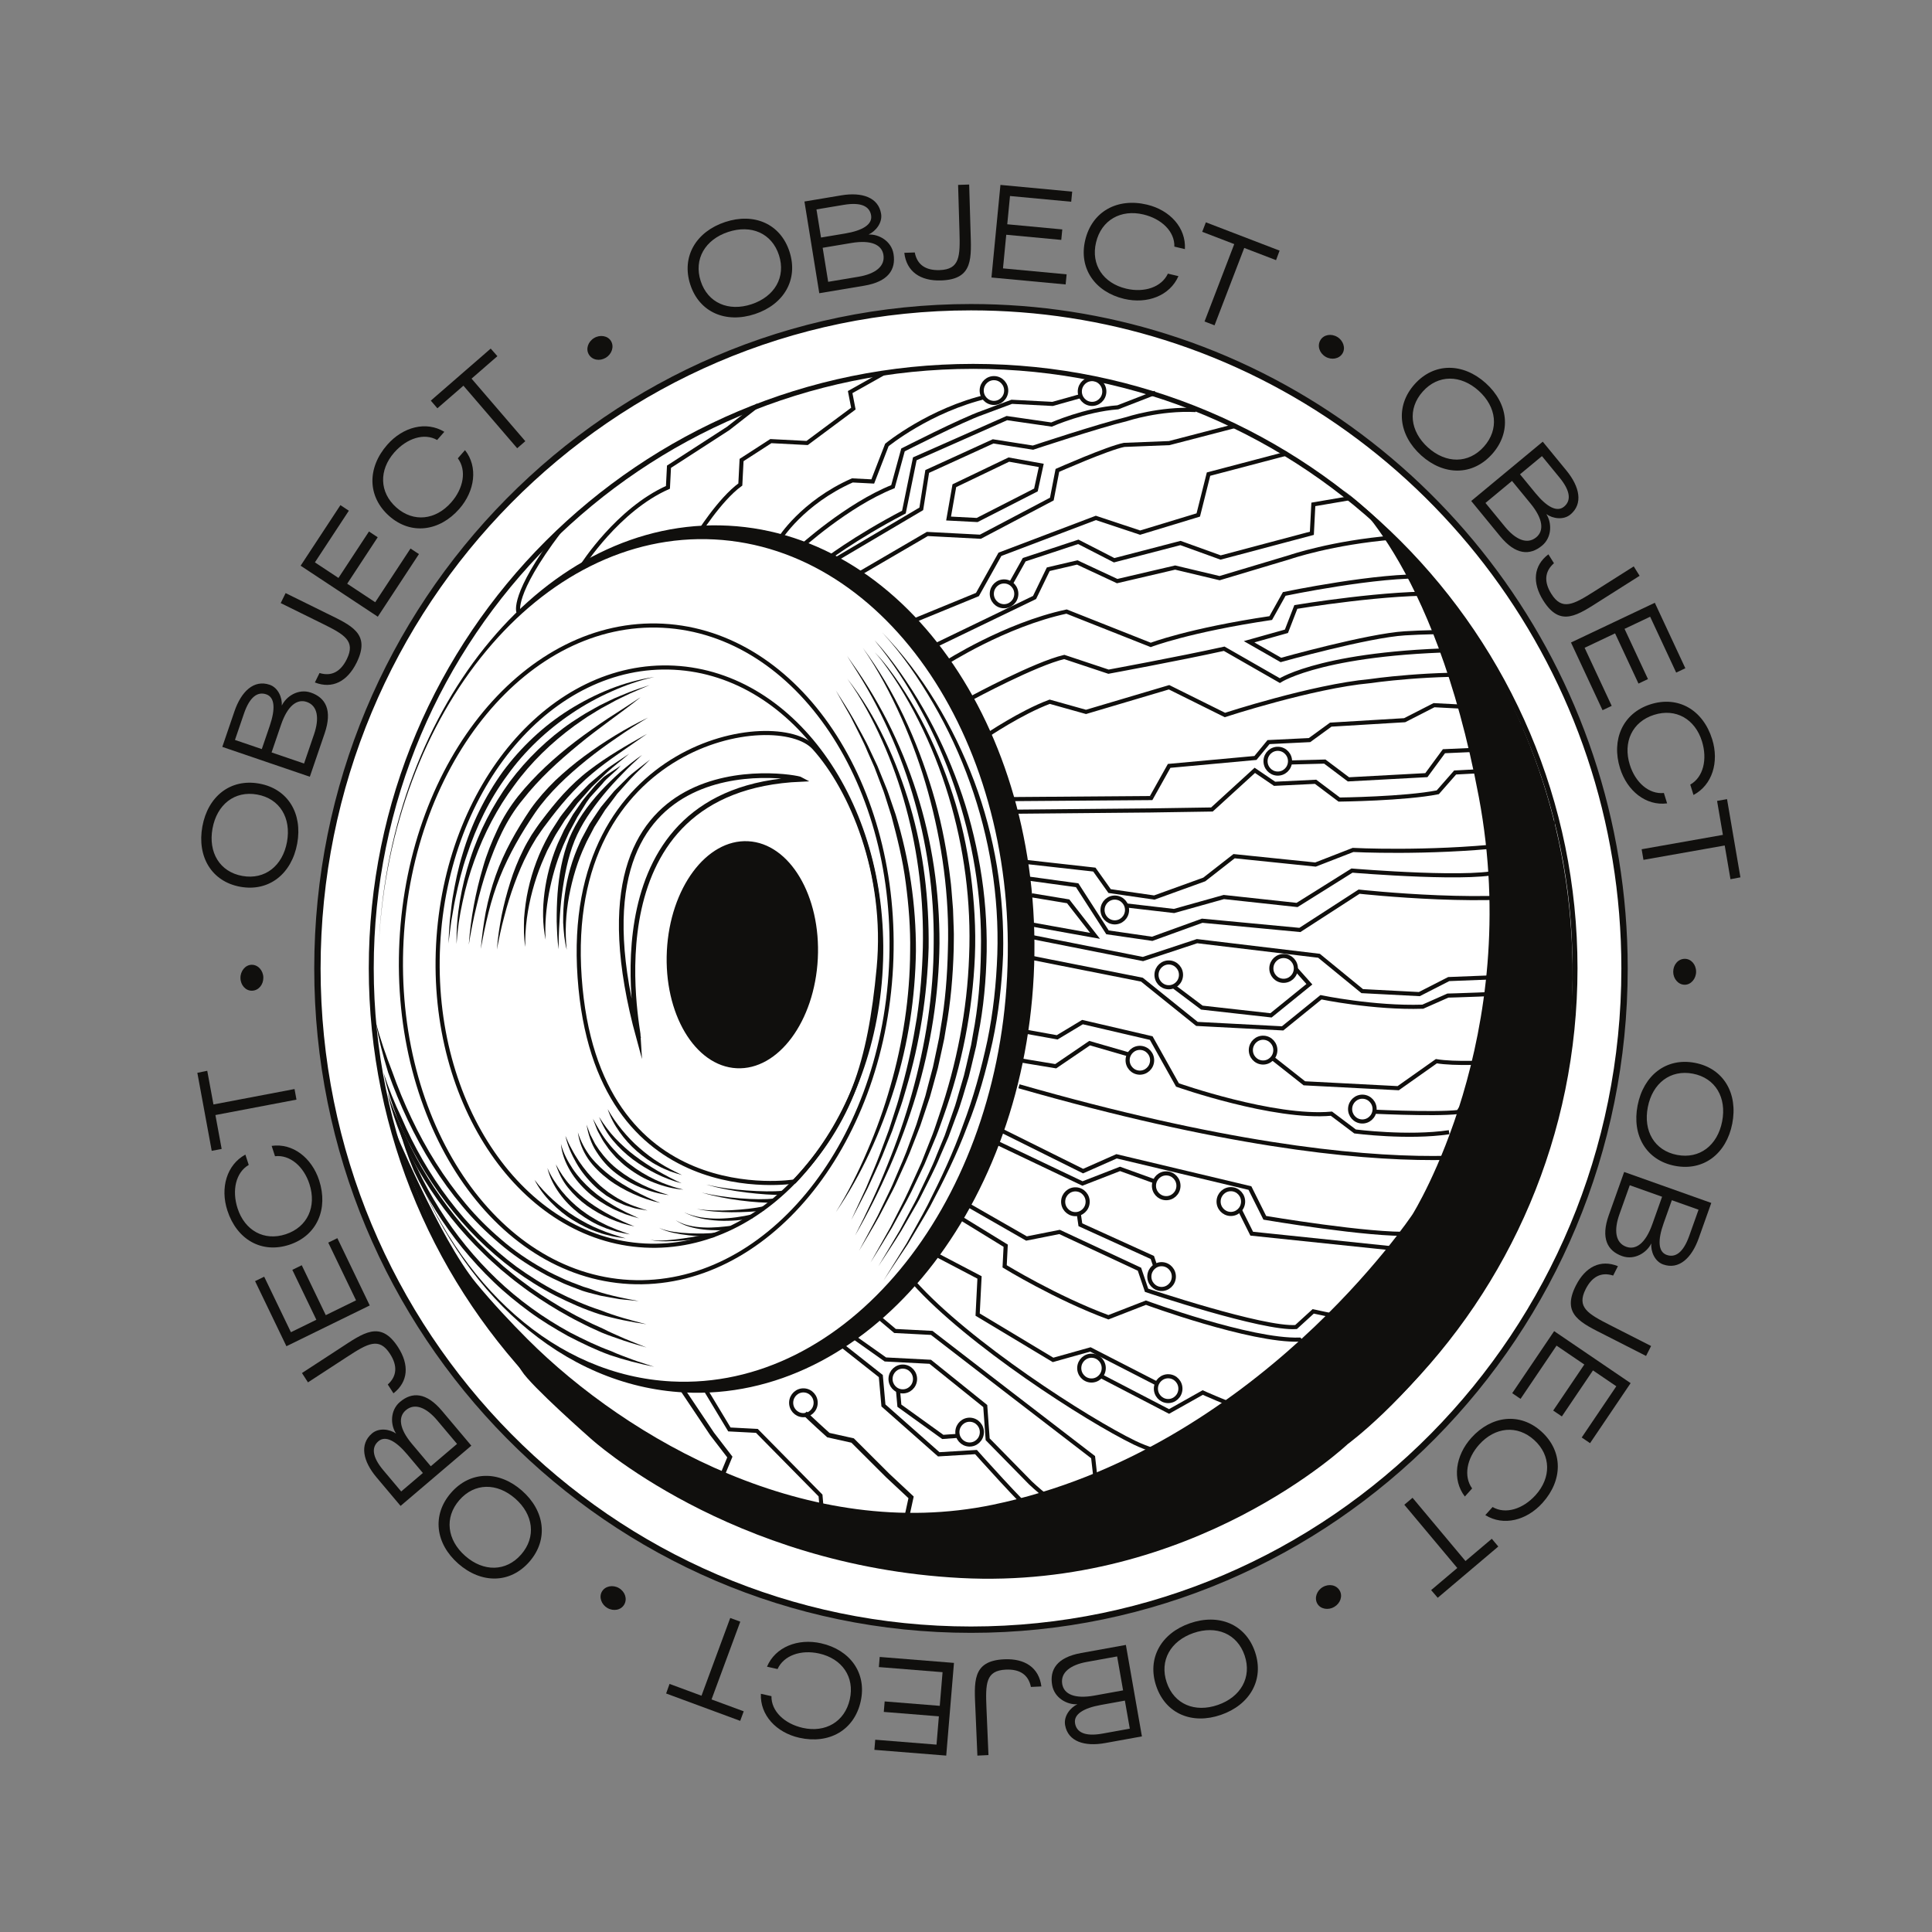 <svg height="800" viewBox="0 0 800 800" width="800" xmlns="http://www.w3.org/2000/svg"><rect x="0" y="0" width="800" height="800" fill="#808080" stroke="none"/><g transform="matrix(.133 0 0 -.133 0 800)"><path d="m2425.2 5220.7c-22.19 68.36-86.6 95.89-158.34 72.12-71.38-23.66-107.54-84.5-85.35-152.86 22.16-68.36 86.95-95.76 158.34-72.11 71.74 23.76 107.52 84.49 85.35 152.85zm-276.13-91.49c-28.17 86.82 18.05 164.61 108.53 194.59 90.12 29.86 172.24-5.42 200.39-92.23 28.17-86.82-17.33-164.38-107.46-194.23-90.49-29.98-173.31 5.07-201.46 91.87" fill="#100f0d"/><path d="m2673.07 5153.48c50.51 8.47 83.26 31.7 77.36 68.14-5.04 31.18-37.63 47.32-99.73 36.92l-89.43-14.97 17.14-105.93zm-42.13 134.55c54.25 9.08 85.79 27.87 81.17 56.43-4.37 27.04-29.1 42.2-85.23 32.8l-84.93-14.22 14.17-87.54zm-126.41 99.6 114.87 19.23c63.98 10.72 115.51-6.11 123.84-57.58 4.5-27.79-16.62-54.1-39.15-64.44 31.22 1.77 71.21-19.7 77.83-60.64 7.83-48.47-16.44-86.11-91.27-98.64l-139.92-23.43z" fill="#100f0d"/><path d="m2815.45 5227.91 32.58 1.11c7.19-37.84 33.52-56.39 77.47-54.89 62.88 2.14 63.98 42.55 61.67 120.59l-4.26 144.62 34.48 1.17 4.14-140.44c2.59-87.92 10.25-154.7-91.29-158.15-64.79-2.22-108.14 27.56-114.79 85.99" fill="#100f0d"/><path d="m3320.79 5160.94-3.05-31.49-230.94 21.62 27.93 288.28 223.4-20.91-3.05-31.48-190.57 17.84-8.53-88.01 171.33-16.03-3.17-32.62-171.31 16.04-10.15-104.7z" fill="#100f0d"/><path d="m3378.69 5267.65c21.19 88.62 99.42 132.35 192.31 110.3 71.51-16.98 121.85-72.02 118.03-138.5l-32.8 7.79c1.41 46.67-39.31 86.51-96.44 100.08-70.04 16.61-130.7-17.18-147.37-86.89-16.67-69.69 22.56-127.18 93.71-144.07 56.39-13.39 110.12 4.42 129.97 46.72l32.81-7.79c-26.67-61.06-97.32-87.77-169.21-70.7-89.94 21.33-142.18 94.46-121.01 183.06" fill="#100f0d"/><path d="m3873.8 5243.11-92.49-240.94-31.11 11.94 92.48 240.95-99.73 38.28 11.35 29.55 229.51-88.12-10.99-29.67z" fill="#100f0d"/><path d="m4110.9 4956.08c10.12 17.05 33.38 21.37 52.58 9.92 18.22-10.87 26.52-33.99 16.41-51.03-10.51-17.72-34.75-21.45-52.97-10.59-19.2 11.45-26.52 34-16.02 51.7" fill="#100f0d"/><path d="m4619.96 4624.49c47.91 53.73 39.67 123.64-16.41 174.09-55.8 50.19-126.19 51-174.1-2.73-47.92-53.72-39.39-123.88 16.42-174.09 56.09-50.44 126.18-50.99 174.09 2.73zm-215.87 194.19c60.83 68.21 150.83 67.18 221.58 3.55 70.45-63.38 80.79-152.6 19.95-220.81-60.84-68.22-150.28-67.69-220.73-4.33-70.75 63.65-81.64 153.36-20.8 221.59" fill="#100f0d"/><path d="m4780.49 4479.69c34.89-42.55 66.8-60.46 89.06-41.98 21.12 17.49 21.8 46.66-14.29 90.67l-54.61 66.59-68.27-56.62zm-94.77-104.74c32.48-39.6 68.81-56.3 97.23-32.72 24.32 20.16 21.96 56.65-17.97 105.35l-57.52 70.13-82.61-68.54zm117.44 264.98 73.85-90.06c41.16-50.17 52.37-103.47 12.23-136.76-21.69-17.98-54.85-12.95-74.99 1.4 17.09-26.24 18.57-71.85-13.37-98.33-37.81-31.35-82.3-29.31-130.43 29.36l-89.98 109.72z" fill="#100f0d"/><path d="m4820.74 4289.2 17.3-27.7c-28.92-25.5-31.62-57.77-8.28-95.13 33.41-53.45 68.68-33.82 134.55 7.91l122.12 77.34 18.3-29.3-118.57-75.1c-74.23-47.02-127.77-87.68-181.7-1.38-34.42 55.07-30.6 107.83 16.28 143.36" fill="#100f0d"/><path d="m5017.82 3817.43-28.51-13.52-98.25 210.75 260.99 123.73 95.05-203.87-28.49-13.51-81.1 173.91-79.67-37.77 72.9-156.34-29.54-14-72.9 156.34-94.78-44.93z" fill="#100f0d"/><path d="m5138.54 3822.25c86.5 27.49 163.7-17.4 192.17-108.92 21.91-70.44.52-142.3-58.23-173.35l-10.06 32.32c40.61 22.89 53.91 78.6 36.4 134.88-21.47 69.01-81.24 103.88-149.28 82.25-68.03-21.63-97.19-85.18-75.39-155.26 17.29-55.57 59.87-92.71 106.12-87.98l10.06-32.33c-65.76-8.52-124.57 38.63-146.6 109.44-27.57 88.61 8.3 171.45 94.81 198.95" fill="#100f0d"/><path d="m5369.65 3382.73-252.95-44.75-5.64 33.01 252.94 44.76-18.1 105.78 31 5.5 41.67-243.46-30.95-5.87z" fill="#100f0d"/><path d="m5245.35 3029.87c19.71.09 35.25-17.76 35.25-40.22 0-21.32-15.54-40.44-35.25-40.51-20.47-.09-36.01 18.89-36.01 40.21 0 22.47 15.55 40.43 36.01 40.52" fill="#100f0d"/><path d="m5221.25 2419.36c70.32-13.56 125.86 29.66 140.41 104.11 14.48 74.07-20.68 135.23-90.99 148.81-70.32 13.58-125.94-30.03-140.41-104.1-14.55-74.45 20.67-135.24 90.99-148.82zm56 286.59c89.29-17.25 134.24-95.44 115.9-189.33-18.28-93.54-89.27-148.54-178.56-131.29-89.29 17.24-134.39 94.67-116.11 188.2 18.35 93.92 89.47 149.67 178.77 132.42" fill="#100f0d"/><path d="m5179.5 2206.5c-18.55-52.07-17.56-88.84 9.57-98.49 25.69-9.13 50.93 5.35 70.11 59.22l29.03 81.52-83.16 29.57zm-137.77 27.55c-17.25-48.5-12.98-88.45 21.63-100.76 29.63-10.53 59.58 10.38 80.8 69.99l30.55 85.84-100.64 35.78zm286.14 35.79-39.23-110.25c-21.86-61.41-61.64-98.65-110.55-81.26-26.41 9.39-39.02 40.58-37.03 65.37-13.7-28.31-51.91-53.16-90.8-39.33-46.05 16.38-67 55.79-41.43 127.61l47.81 134.32z" fill="#100f0d"/><path d="m5037.19 2072.94-14.84-29.23c-36.53 11.74-65.47-2.61-85.49-42.04-28.64-56.44 6.11-76.7 75.33-111.94l128.3-65.34-15.7-30.94-124.59 63.44c-77.99 39.73-140 64.87-93.77 155.99 29.51 58.14 76.52 82.12 130.76 60.06" fill="#100f0d"/><path d="m4734.06 1659.85-26.01 17.69 130.58 193.2 238.1-161.91-126.3-186.89-26 17.67 107.74 159.44-72.68 49.42-96.87-143.32-26.95 18.31 96.87 143.33-86.47 58.8z" fill="#100f0d"/><path d="m4799.24 1557.92c67.06-60.93 67.33-150.71 3.1-222.03-49.45-54.92-121.86-73.01-178.03-37.94l22.69 25.19c40.04-23.52 94.53-6.62 134.04 37.24 48.43 53.78 48.32 123.35-4.44 171.27s-121.93 40.77-171.13-13.85c-39-43.31-49.48-99.13-22.18-136.81l-22.68-25.18c-40.37 52.61-29.45 127.61 20.24 182.8 62.2 69.06 151.31 80.22 218.39 19.31" fill="#100f0d"/><path d="m4537.05 1133.3-164.86 196.93 25.57 21.64 164.85-196.94 81.93 69.35 20.23-24.15-188.58-159.59-20.5 23.91z" fill="#100f0d"/><path d="m4170.98 1062.89c9.84-17.12 2.17-39.64-17.21-50.94-18.4-10.73-42.58-6.82-52.42 10.29-10.23 17.77-1.58 40.86 16.82 51.59 19.37 11.31 42.58 6.83 52.81-10.94" fill="#100f0d"/><path d="m3632.43 776.91c23.08-68.051 87.87-94.699 159.27-69.98 71.06 24.582 106.41 85.91 83.32 153.949-23.07 68.051-88.21 94.59-159.27 69.992-71.41-24.723-106.39-85.91-83.32-153.961zm274.9 95.16c29.3-86.41-15.88-164.82-105.96-196-89.71-31.07-172.28 3.129-201.59 89.539-29.31 86.411 15.16 164.551 104.88 195.621 90.07 31.18 173.35-2.75 202.67-89.16" fill="#100f0d"/><path d="m3427.52 706.891c-54.14-9.801-85.43-28.993-80.44-57.481 4.74-26.98 29.68-41.801 85.67-31.66l84.73 15.352-15.31 87.32zm-43.9 133.961c-50.39-9.122-82.84-32.789-76.47-69.141 5.46-31.102 38.26-46.82 100.22-35.59l89.22 16.16-18.54 105.68zm171.6-231.852-114.6-20.762c-63.83-11.566-115.58 4.594-124.58 55.934-4.87 27.738 15.9 54.308 38.3 64.937-31.21-2.179-71.47 18.77-78.62 59.621-8.49 48.34 15.3 86.282 89.95 99.809l139.6 25.281z" fill="#100f0d"/><path d="m3242.22 764.512-32.59-1.543c-7.67 37.769-34.26 55.972-78.2 53.883-62.88-2.961-63.44-43.403-60.12-121.422l6.15-144.598-34.47-1.633-5.98 140.422c-3.74 87.91-12.26 154.609 89.26 159.41 64.77 3.051 108.53-26.14 115.95-84.519" fill="#100f0d"/><path d="m2736.21 824.809 2.64 31.523 231.21-18.543-24.11-288.59-223.66 17.922 2.63 31.527 190.8-15.296 7.35 88.089-171.52 13.75 2.73 32.661 171.52-13.731 8.75 104.789z" fill="#100f0d"/><path d="m2679.53 717.461c-20.03-88.852-97.69-133.582-190.84-112.762-71.7 16.051-122.74 70.41-119.78 136.93l32.9-7.379c-.81-46.668 40.4-85.949 97.7-98.781 70.24-15.688 130.45 18.871 146.22 88.761 15.76 69.899-24.2 126.86-95.54 142.829-56.55 12.632-110.05-5.848-129.35-48.399l-32.9 7.352c25.89 61.386 96.18 88.988 168.26 72.89 90.2-20.172 143.37-92.593 123.33-181.441" fill="#100f0d"/><path d="m2184.01 735.621 89.49 242.078 31.27-11.539-89.49-242.09 100.2-37.031-10.97-29.68-230.62 85.211 10.62 29.828z" fill="#100f0d"/><path d="m1943.4 1019.42c-9.9-17.17-33.11-21.791-52.46-10.59-18.36 10.63-26.95 33.67-17.05 50.84 10.27 17.83 34.47 21.88 52.84 11.25 19.35-11.21 26.95-33.67 16.67-51.5" fill="#100f0d"/><path d="m1430.04 1344.48c-47.22-54.34-38.08-124.14 18.63-173.88 56.45-49.46 126.86-49.37 174.09 4.96 47.22 54.33 37.81 124.39-18.64 173.86-56.72 49.73-126.84 49.39-174.08-4.94zm218.38-191.42c-59.98-68.99-150-69.11-221.55-6.39-71.27 62.47-82.75 151.55-22.77 220.55 59.99 68.99 149.43 69.61 220.7 7.14 71.55-62.72 83.59-152.29 23.62-221.3" fill="#100f0d"/><path d="m1361.14 1593.04c-32.99 39.17-69.54 55.38-97.66 31.46-24.05-20.49-21.23-56.93 19.34-105.11l58.39-69.35 81.75 69.58zm-93.42-105.94c-35.43 42.08-67.57 59.56-89.59 40.82-20.88-17.77-21.2-46.95 15.47-90.47l55.46-65.87 67.53 57.49zm-20.59-160.5-75.02 89.08c-41.78 49.62-53.69 102.75-13.98 136.55 21.44 18.27 54.67 13.67 75-.42-17.43 26.03-19.49 71.61 12.11 98.5 37.38 31.82 81.91 30.37 130.77-27.66l91.4-108.52z" fill="#100f0d"/><path d="m1224.98 1677.11-17.67 27.46c28.58 25.88 30.87 58.2 7.05 95.23-34.09 53.01-69.1 32.91-134.44-9.68l-121.088-78.91-18.691 29.04 117.599 76.65c73.61 47.98 126.62 89.33 181.66 3.75 35.11-54.6 31.97-107.39-14.42-143.54" fill="#100f0d"/><path d="m1021.98 2146.31 28.34 13.86 100.85-209.47-259.428-126.96-97.578 202.63 28.34 13.87 83.23-172.86 79.192 38.76-74.824 155.39 29.355 14.37 74.823-155.4 94.23 46.11z" fill="#100f0d"/><path d="m901.391 2139.84c-86.145-28.59-163.887 15.33-193.496 106.46-22.786 70.15-2.286 142.26 56.054 174.04l10.457-32.18c-40.312-23.4-52.91-79.26-34.695-135.31 22.324-68.7 82.519-102.83 150.273-80.35 67.754 22.49 96.114 86.37 73.438 156.18-17.969 55.31-61.008 91.92-107.188 86.61l-10.468 32.19c65.644 9.34 125.027-37.05 147.929-107.56 28.675-88.24-6.172-171.51-92.304-200.08" fill="#100f0d"/><path d="m664.574 2576.43 252.403 48.02 6.062-32.94-252.391-48.02 19.454-105.54-30.938-5.88-44.785 242.91 30.867 6.27z" fill="#100f0d"/><path d="m784.387 2930.58c-19.715-.32-35.477 17.31-35.762 39.77-.262 21.32 15.031 40.64 34.738 40.97 20.469.35 36.25-18.43 36.524-39.76.293-22.46-15.039-40.63-35.5-40.98" fill="#100f0d"/><path d="m800.629 3541.34c-70.469 12.67-125.449-31.29-139.024-105.9-13.515-74.24 22.422-134.91 92.891-147.55 70.477-12.67 125.527 31.66 139.031 105.89 13.586 74.62-22.422 134.91-92.898 147.56zm-52.266-287.2c-89.492 16.07-135.449 93.64-118.32 187.74 17.059 93.74 87.305 149.66 176.797 133.58s135.586-92.88 118.515-186.63c-17.121-94.1-87.5-150.77-176.992-134.69" fill="#100f0d"/><path d="m977.836 3729.19c16.641 48.71 11.855 88.61-22.91 100.47-29.766 10.16-59.453-11.14-79.922-71.03l-29.465-86.21 101.106-34.5zm-138.117 25.78c17.883 52.32 16.426 89.06-10.828 98.36-25.821 8.8-50.879-6.01-69.375-60.11l-27.989-81.9 83.543-28.5zm-147.598-65.25 37.844 110.75c21.082 61.69 60.398 99.44 109.512 82.67 26.543-9.04 39.55-40.07 37.89-64.88 13.328 28.47 51.211 53.82 90.293 40.49 46.25-15.78 67.7-54.93 43.06-127.08l-46.107-134.92z" fill="#100f0d"/><path d="m980.344 3890.3 14.453 29.42c36.663-11.28 65.423 3.44 84.923 43.11 27.91 56.76-7.08 76.58-76.72 110.92l-129.07 63.64 15.293 31.12 125.337-61.81c78.47-38.69 140.78-63.03 95.72-154.69-28.77-58.48-75.45-83.05-129.936-61.71" fill="#100f0d"/><path d="m1278.05 4307.29 26.25-17.34-128.07-194.95-240.269 158.78 123.889 188.56 26.23-17.34-105.666-160.85 73.336-48.46 95 144.6 27.19-17.96-95-144.61 87.25-57.66z" fill="#100f0d"/><path d="m1211.7 4408.49c-67.83 60.05-69.25 149.8-5.93 221.94 48.76 55.54 120.93 74.57 177.55 40.23l-22.36-25.49c-40.35 23-94.62 5.42-133.57-38.95-47.74-54.39-46.74-123.94 6.62-171.19 53.36-47.23 122.45-39.21 170.93 16.05 38.46 43.8 48.23 99.75 20.45 137.06l22.37 25.48c41.03-52.09 31.07-127.22-17.92-183.05-61.32-69.84-150.3-82.14-218.14-22.08" fill="#100f0d"/><path d="m1468.11 4836.22 167.39-194.76-25.29-21.97-167.39 194.76-81.04-70.41-20.53 23.89 186.51 162.02 20.82-23.62z" fill="#100f0d"/><path d="m1833.25 4911.54c-10.06 16.98-2.7 39.59 16.52 51.15 18.25 10.99 42.48 7.39 52.56-9.59 10.47-17.64 2.11-40.83-16.14-51.81-19.21-11.55-42.48-7.38-52.94 10.25" fill="#100f0d"/><path d="m5057.78 2999.95c0-1136.98-910.99-2058.68-2034.77-2058.68-1123.77 0-2034.764 921.7-2034.764 2058.68 0 1136.97 910.994 2058.67 2034.764 2058.67 210.71 0 413.94-32.41 605.08-92.55 828.29-260.65 1429.69-1042.33 1429.69-1966.12" fill="#fff"/><path d="m5057.78 2999.95c0-1136.98-910.99-2058.68-2034.77-2058.68-1123.77 0-2034.764 921.7-2034.764 2058.68 0 1136.97 910.994 2058.67 2034.764 2058.67 210.71 0 413.94-32.41 605.08-92.55 828.29-260.65 1429.69-1042.33 1429.69-1966.12z" fill="none" stroke="#100f0d" stroke-miterlimit="10" stroke-width="19.775"/><path d="m2539.41 1645.69c-1.08-21.3-19.02-37.67-40.06-36.57-21.04 1.09-37.22 19.24-36.14 40.53s19.02 37.66 40.06 36.57c21.04-1.1 37.23-19.24 36.14-40.53" fill="#fff"/><g fill="none" stroke="#100f0d" stroke-miterlimit="10"><path d="m2539.41 1645.69c-1.08-21.3-19.02-37.67-40.06-36.57-21.04 1.09-37.22 19.24-36.14 40.53s19.02 37.66 40.06 36.57c21.04-1.1 37.23-19.24 36.14-40.53z" stroke-width="12.792"/><path d="m2490.18 4308.83s146.9 134.09 289.88 191.06l31.28 114.33s183.04 93.55 247.85 115.94l90.87 33.93 127.01-6.61 116.27 32.59" stroke-width="12.792"/><path d="m2564.43 4266.31s92.82 72.48 249.81 154.5l33.89 165.73 286.61 126.8 139.06-20.11s104.22 46.11 206.48 53.67l116.93 45.45" stroke-width="12.792"/><path d="m2664.07 4222.48 223.11 130.11 165.11-8.59 222.45 117.26 17.27 89.29s156.34 69.17 207.79 79.38l140.37 5.57 206.48 53.67" stroke-width="12.792"/><path d="m2584.35 4263.01 283.97 167.8 18.44 116.41 205.08 93.65 124.21-19.5s203.76 67.64 292.49 89.1c0 0 101.88 33.83 214.26 27.98" stroke-width="12.761"/><path d="m2971.22 4502.83-17.93-102.14 88.91-4.63 183.04 93.54 16.62 76.44-100.95 18.14z" stroke-width="12.792"/><path d="m2427.98 4337.84s69.39 112.34 225.72 181.51l63.51-3.3 43.98 113.66s132.89 109.04 313.32 151.19" stroke-width="12.792"/><path d="m2943.13 3950.27s184.34 119.25 377.47 160.73l262.15-103.84s116.92 45.45 373.56 83.64l42.02 75.11s296.04 61.9 448.45 53.97" stroke-width="12.792"/><path d="m3150.83 3527.16 433.14 3.23 56.04 100.15 268.67 24.67 40.72 49.41 127.67 6.24 66.12 48.1 229.92 13.81 91.52 46.77 88.91-4.63 72.94-68.22 114.96 6.9" stroke-width="12.792"/><path d="m3202.21 3034.89 353.01-69.91 171.29-137.76 266.72-13.89 119.53 96.86s163.81-34.3 316.87-29.37l78.17 34.58s165.76 4.25 255.32 12.48l60.9-54.71 50.8-2.65" stroke-width="12.792"/><path d="m2970.53 2235.24 160.54-98.55-3.26-64.24s160.53-98.55 323.03-158.54l116.92 45.45s325-119.99 478.07-115.08l71.63-93.91s175.85-47.81 292.12-15.21" stroke-width="12.792"/><path d="m2658.15 1852.09 98.35-69.54 139.7-7.27 171.28-137.76 7.48-103.46 133.18-135.77s84.98-81.73 159.88-111.4l6.17-129.16" stroke-width="12.792"/><path d="m1812.45 4253.92s110.76 174.61 267.09 243.78l3.27 64.25 184.35 119.25 92.82 72.48" stroke-width="12.792"/><path d="m3205.48 3099.14 353.01-69.91 168.38 55.66 379.72-45.54 134.49-110.07 177.81-9.26 91.52 46.78 280.73 11.15 102.26 7.56" stroke-width="12.792"/><path d="m3161.58 3487.95 420.43 3.88 191.17 2.94 133.55 121.9 61.54-41.86 127.67 6.23 73.58-55.36s203.88 2.27 306.79 22.68l54.07 61.61s242.63 13.14 255.33 12.48" stroke-width="12.792"/><path d="m3201.93 3279.7 151.75-20.78 94.42-146.64 139.06-20.13 155.68 56.32 304.17-28.71 184.35 119.25s443.22-48.84 637.01 5.5" stroke-width="12.792"/><path d="m3191.84 3331.76 215.26-24.08 47.54-66.89 139.05-20.13 155.68 56.32 92.83 72.47 253.37-26.07 116.92 45.45s228.62-11.9 471.9 14.09l41.37 62.27 114.96 6.89" stroke-width="12.792"/><path d="m3212.01 3227.64 113.66-18.8 83.68-107.43-201.91 36.28" stroke-width="12.792"/><path d="m3452.68 3202.23 202.56-23.43 155.03 43.47 227.96-24.75 170.99 107.06s405.78-34.01 471.25 1.24l54.72 74.46 114.96 6.89" stroke-width="12.792"/><path d="m3071.73 3724.55s105.53 71.8 196.39 105.73l113.01-31.65 258.59 76.73 173.89-86.36s271.95 88.92 451.07 105.37c0 0 192.48 28.63 395.69 18.06" stroke-width="12.792"/><path d="m2848.05 4084.06 195.09 80.04 70.04 125.19 298.66 113.29 137.75-45.82 181.08 55 31.94 127.18 245.23 64.54" stroke-width="12.792"/><path d="m2170.96 4348.06s68.6 111.01 133.96 158.53l3.88 76.19 91.12 58.9 113.01-5.87 143.94 107.08-9.98 51.44 103.68 58.26" stroke-width="12.643"/><path d="m2997.89 2272.48 197.99-113.38 102.92 20.41 248.79-116.03 22.13-65.57s363.11-121.98 465.37-114.41l53.41 48.75s226.66-50.45 278.12-40.24c0 0 88.91-4.63 179.77 29.29" stroke-width="12.792"/><path d="m2191.77 1695.99 79.12-131.35 85.57-4.46 198.15-201.15 7.7-89.46 92.64-106.62" stroke-width="12.471"/><path d="m2907.63 4003.65 313.33 151.19 42.67 87.97 90.22 21.07 124.39-58.02 180.43 42.15 138.4-32.97 219.84 65.86s129.62 44.8 321.44 60.58" stroke-width="12.792"/><path d="m2618.74 1828.37 123.55-97.52 8.2-91.52 172.16-152.1 116.02 6.97s145.87-163.75 195.16-205.35l-42.41-75.87s48.63-54.59 99.23-70.23" stroke-width="12.914"/><path d="m2791.99 1729.17 8.12-90.61 135.14-97.23 102.26 7.56" stroke-width="12.792"/><path d="m3958.84 3639.71 165.76 4.26 73.6-55.36 242.62 13.13 54.73 74.47 268.02 11.81" stroke-width="12.792"/><path d="m4204.52 4464.4-115.61-19.75-4.58-89.95-283.99-75.41-125.05 45.17-206.48-53.68-111.7 57.35-168.38-55.65-56.03-100.16" stroke-width="12.792"/><path d="m4024.27 1420.23s-342.28 30.7-491.42 102.88c-149.15 72.19-519.07 310.47-687.73 499.63" stroke-width="12.792"/><path d="m3631.43 2961.01 110.39-83.05 215.26-24.09 119.54 96.86-48.19 54.04" stroke-width="12.792"/><path d="m3026.8 3842.84s196.4 105.74 286.62 126.8l137.75-45.82s218.53 40.17 360.2 71.45l173.24-99.21s144.93 95.53 628.88 96.11" stroke-width="12.792"/><path d="m4578 4045.55s-88.91 4.63-203.87-2.27-386.26-82.97-386.26-82.97l-98.99 56.69 116.27 32.6 29.32 75.78s295.39 49.05 460.5 40.45" stroke-width="12.792"/><path d="m1614.1 4109.63s-22.79 52.73 127.37 251.06" stroke-width="12.792"/><path d="m3111.26 2498.49 260.84-129.54 104.23 46.11 415.21-98.91 46.23-92.6s328.26-55.73 455.92-49.5l110.4-83.05 153.06 4.92" stroke-width="12.792"/><path d="m2913.2 2109.39 136.44-71.52-5.88-115.66 234.78-141.06 116.27 32.6 223.39-114.7" stroke-width="12.792"/><path d="m3391.55 1749.5 248.13-128.87 104.88 58.95s286.24-130.84 464.05-140.1" stroke-width="12.792"/><path d="m3850.82 2266.73 46.23-92.59 494.03-51.49 85.64-68.88" stroke-width="12.792"/><path d="m3612.12 2330.69-125.06 45.16-116.92-45.44-273.54 130.19" stroke-width="12.792"/><path d="m2121.59 1693.2 95.6-142.71 55.13-71.73-33.5-80.89 53.03-112.94" stroke-width="14.207"/><path d="m3190.45 2803.59 100.95-18.15 78.82 47.45 213.96-49.8 81.72-145.98s300.25-105.82 479.37-89.37l73.59-55.36s164.46-21.45 292.78-2.37" stroke-width="12.792"/><path d="m3173.18 2714.29 113.65-18.8 105.53 71.82 163.15-47.15" stroke-width="12.792"/><path d="m4880.34 2728.51s-294.74-36.19-408.4-17.39l-118.88-84.01-292.12 15.21-122.44 96.56" stroke-width="12.792"/><path d="m4247.53 2555.3s215.92-11.23 292.78-2.36l41.37 62.28 268.03 11.82" stroke-width="12.792"/><path d="m3354.17 2266.81 9.44-64.91 224.04-101.85 22.14-65.57" stroke-width="12.792"/><path d="m3736.35 1267.72s-225.35 76.15-324.34 132.84l-8.78 77.77-269.63 207.29-232.82 179.61-114.31 5.96-48.84 41.19" stroke-width="12.792"/></g><path d="m3676.86 2977.97c-1.08-21.29-19.02-37.66-40.06-36.57-21.04 1.1-37.22 19.25-36.14 40.54s19.02 37.66 40.06 36.57c21.05-1.1 37.23-19.25 36.14-40.54" fill="#fff"/><path d="m3676.86 2977.97c-1.08-21.29-19.02-37.66-40.06-36.57-21.04 1.1-37.22 19.25-36.14 40.54s19.02 37.66 40.06 36.57c21.05-1.1 37.23-19.25 36.14-40.54z" fill="none" stroke="#100f0d" stroke-miterlimit="10" stroke-width="12.792"/><path d="m3970.58 2743.66c-1.08-21.3-19.02-37.67-40.06-36.58-21.05 1.1-37.23 19.25-36.15 40.54 1.09 21.29 19.02 37.66 40.07 36.56 21.04-1.09 37.22-19.23 36.14-40.52" fill="#fff"/><path d="m3970.58 2743.66c-1.08-21.3-19.02-37.67-40.06-36.58-21.05 1.1-37.23 19.25-36.15 40.54 1.09 21.29 19.02 37.66 40.07 36.56 21.04-1.09 37.22-19.23 36.14-40.52z" fill="none" stroke="#100f0d" stroke-miterlimit="10" stroke-width="12.792"/><path d="m4279.61 2560.07c-1.08-21.29-19.02-37.66-40.06-36.56-21.05 1.09-37.23 19.24-36.14 40.53 1.08 21.29 19.01 37.66 40.05 36.57 21.05-1.09 37.23-19.25 36.15-40.54" fill="#fff"/><path d="m4279.61 2560.07c-1.08-21.29-19.02-37.66-40.06-36.56-21.05 1.09-37.23 19.24-36.14 40.53 1.08 21.29 19.01 37.66 40.05 36.57 21.05-1.09 37.23-19.25 36.15-40.54z" fill="none" stroke="#100f0d" stroke-miterlimit="10" stroke-width="12.792"/><path d="m3586.94 2712.08c-1.09-21.28-19.02-37.66-40.07-36.56-21.04 1.1-37.22 19.24-36.14 40.53s19.02 37.67 40.06 36.57c21.05-1.09 37.23-19.25 36.15-40.54" fill="#fff"/><path d="m3586.94 2712.08c-1.09-21.28-19.02-37.66-40.07-36.56-21.04 1.1-37.22 19.24-36.14 40.53s19.02 37.67 40.06 36.57c21.05-1.09 37.23-19.25 36.15-40.54z" fill="none" stroke="#100f0d" stroke-miterlimit="10" stroke-width="12.792"/><path d="m3668.94 2321.29c-1.08-21.29-19.02-37.66-40.06-36.57-21.04 1.1-37.23 19.25-36.14 40.54 1.08 21.29 19.02 37.66 40.06 36.56 21.05-1.09 37.23-19.24 36.14-40.53" fill="#fff"/><path d="m3668.94 2321.29c-1.08-21.29-19.02-37.66-40.06-36.57-21.04 1.1-37.23 19.25-36.14 40.54 1.08 21.29 19.02 37.66 40.06 36.56 21.05-1.09 37.23-19.24 36.14-40.53z" fill="none" stroke="#100f0d" stroke-miterlimit="10" stroke-width="12.792"/><path d="m3870.2 2272.16c-1.09-21.29-19.02-37.66-40.07-36.56-21.04 1.09-37.22 19.24-36.14 40.53 1.09 21.29 19.02 37.66 40.07 36.57 21.04-1.09 37.22-19.25 36.14-40.54" fill="#fff"/><path d="m3870.2 2272.16c-1.09-21.29-19.02-37.66-40.07-36.56-21.04 1.09-37.22 19.24-36.14 40.53 1.09 21.29 19.02 37.66 40.07 36.57 21.04-1.09 37.22-19.25 36.14-40.54z" fill="none" stroke="#100f0d" stroke-miterlimit="10" stroke-width="12.792"/><path d="m3654.57 2038.59c-1.09-21.29-19.02-37.67-40.06-36.57-21.05 1.09-37.23 19.24-36.15 40.53 1.09 21.29 19.02 37.67 40.07 36.57 21.04-1.1 37.22-19.24 36.14-40.53" fill="#fff"/><path d="m3654.57 2038.59c-1.09-21.29-19.02-37.67-40.06-36.57-21.05 1.09-37.23 19.24-36.15 40.53 1.09 21.29 19.02 37.67 40.07 36.57 21.04-1.1 37.22-19.24 36.14-40.53z" fill="none" stroke="#100f0d" stroke-miterlimit="10" stroke-width="12.792"/><path d="m3436.32 1753.61c-1.08-21.29-19.02-37.66-40.06-36.56-21.04 1.09-37.22 19.23-36.14 40.52 1.08 21.3 19.02 37.67 40.06 36.58 21.04-1.1 37.23-19.25 36.14-40.54" fill="#fff"/><path d="m3436.32 1753.61c-1.08-21.29-19.02-37.66-40.06-36.56-21.04 1.09-37.22 19.23-36.14 40.52 1.08 21.3 19.02 37.67 40.06 36.58 21.04-1.1 37.23-19.25 36.14-40.54z" fill="none" stroke="#100f0d" stroke-miterlimit="10" stroke-width="12.792"/><path d="m3675.03 1689.65c-1.08-21.3-19.02-37.66-40.07-36.57-21.04 1.09-37.22 19.25-36.14 40.54 1.09 21.29 19.02 37.65 40.06 36.56 21.05-1.09 37.23-19.24 36.15-40.53" fill="#fff"/><path d="m3675.03 1689.65c-1.08-21.3-19.02-37.66-40.07-36.57-21.04 1.09-37.22 19.25-36.14 40.54 1.09 21.29 19.02 37.65 40.06 36.56 21.05-1.09 37.23-19.24 36.15-40.53z" fill="none" stroke="#100f0d" stroke-miterlimit="10" stroke-width="12.792"/><path d="m3056.89 1554.33c-1.09-21.29-19.02-37.66-40.07-36.57-21.04 1.09-37.22 19.25-36.14 40.54 1.09 21.28 19.02 37.66 40.07 36.56 21.04-1.1 37.22-19.24 36.14-40.53" fill="#fff"/><path d="m3056.89 1554.33c-1.09-21.29-19.02-37.66-40.07-36.57-21.04 1.09-37.22 19.25-36.14 40.54 1.09 21.28 19.02 37.66 40.07 36.56 21.04-1.1 37.22-19.24 36.14-40.53z" fill="none" stroke="#100f0d" stroke-miterlimit="10" stroke-width="12.792"/><path d="m2848.81 1719.77c-1.08-21.29-19.02-37.67-40.06-36.57-21.05 1.1-37.23 19.25-36.14 40.54 1.08 21.28 19.01 37.66 40.06 36.57 21.04-1.11 37.23-19.25 36.14-40.54" fill="#fff"/><path d="m2848.81 1719.77c-1.08-21.29-19.02-37.67-40.06-36.57-21.05 1.1-37.23 19.25-36.14 40.54 1.08 21.28 19.01 37.66 40.06 36.57 21.04-1.11 37.23-19.25 36.14-40.54z" fill="none" stroke="#100f0d" stroke-miterlimit="10" stroke-width="12.792"/><path d="m3386.25 2271.59c-1.08-21.29-19.02-37.67-40.06-36.58-21.04 1.1-37.22 19.25-36.14 40.54s19.02 37.67 40.06 36.56c21.05-1.09 37.23-19.23 36.14-40.52" fill="#fff"/><path d="m3386.25 2271.59c-1.08-21.29-19.02-37.67-40.06-36.58-21.04 1.1-37.22 19.25-36.14 40.54s19.02 37.67 40.06 36.56c21.05-1.09 37.23-19.23 36.14-40.52z" fill="none" stroke="#100f0d" stroke-miterlimit="10" stroke-width="12.792"/><path d="m4034.45 2998.01c-1.08-21.29-19.02-37.66-40.06-36.56-21.05 1.09-37.23 19.24-36.14 40.53 1.08 21.29 19.01 37.66 40.06 36.57 21.04-1.09 37.23-19.25 36.14-40.54" fill="#fff"/><path d="m4034.45 2998.01c-1.08-21.29-19.02-37.66-40.06-36.56-21.05 1.09-37.23 19.24-36.14 40.53 1.08 21.29 19.01 37.66 40.06 36.57 21.04-1.09 37.23-19.25 36.14-40.54z" fill="none" stroke="#100f0d" stroke-miterlimit="10" stroke-width="12.792"/><path d="m3508.85 3179.99c-1.08-21.3-19.02-37.67-40.06-36.58-21.04 1.1-37.23 19.25-36.15 40.54 1.09 21.29 19.02 37.66 40.07 36.56 21.04-1.09 37.22-19.24 36.14-40.52" fill="#fff"/><path d="m3508.85 3179.99c-1.08-21.3-19.02-37.67-40.06-36.58-21.04 1.1-37.23 19.25-36.15 40.54 1.09 21.29 19.02 37.66 40.07 36.56 21.04-1.09 37.22-19.24 36.14-40.52z" fill="none" stroke="#100f0d" stroke-miterlimit="10" stroke-width="12.792"/><path d="m4016.32 3643.17c-1.08-21.29-19.02-37.67-40.07-36.57-21.04 1.09-37.22 19.24-36.14 40.53s19.02 37.67 40.06 36.57c21.05-1.1 37.23-19.24 36.15-40.53" fill="#fff"/><path d="m4016.32 3643.17c-1.08-21.29-19.02-37.67-40.07-36.57-21.04 1.09-37.22 19.24-36.14 40.53s19.02 37.67 40.06 36.57c21.05-1.1 37.23-19.24 36.15-40.53z" fill="none" stroke="#100f0d" stroke-miterlimit="10" stroke-width="12.792"/><path d="m3164.13 4164.24c-1.08-21.3-19.02-37.66-40.06-36.57-21.05 1.09-37.23 19.25-36.15 40.54s19.02 37.65 40.07 36.56c21.04-1.09 37.22-19.24 36.14-40.53" fill="#fff"/><path d="m3164.13 4164.24c-1.08-21.3-19.02-37.66-40.06-36.57-21.05 1.09-37.23 19.25-36.15 40.54s19.02 37.65 40.07 36.56c21.04-1.09 37.22-19.24 36.14-40.53z" fill="none" stroke="#100f0d" stroke-miterlimit="10" stroke-width="12.792"/><path d="m3438.12 4794.18c-1.09-21.28-19.03-37.65-40.07-36.56-21.04 1.1-37.22 19.24-36.14 40.53 1.08 21.3 19.02 37.67 40.07 36.57 21.04-1.09 37.22-19.25 36.14-40.54" fill="#fff"/><path d="m3438.12 4794.18c-1.09-21.28-19.03-37.65-40.07-36.56-21.04 1.1-37.22 19.24-36.14 40.53 1.08 21.3 19.02 37.67 40.07 36.57 21.04-1.09 37.22-19.25 36.14-40.54z" fill="none" stroke="#100f0d" stroke-miterlimit="10" stroke-width="12.792"/><path d="m3132.64 4797.2c-1.08-21.29-19.02-37.66-40.06-36.56-21.05 1.09-37.23 19.24-36.15 40.53 1.09 21.29 19.02 37.66 40.07 36.57 21.04-1.09 37.22-19.25 36.14-40.54" fill="#fff"/><path d="m3132.64 4797.2c-1.08-21.29-19.02-37.66-40.06-36.56-21.05 1.09-37.23 19.24-36.15 40.53 1.09 21.29 19.02 37.66 40.07 36.57 21.04-1.09 37.22-19.25 36.14-40.54z" fill="none" stroke="#100f0d" stroke-miterlimit="10" stroke-width="12.792"/><path d="m2977.84 1126.82s-122.43 96.56-157.92 149.95l16.62 76.44-72.94 68.21-109.08 108.76-75.55 16.82s-60.9 54.7-72.94 68.21" fill="none" stroke="#100f0d" stroke-miterlimit="10" stroke-width="14.908"/><path d="m4903.66 3000.48c0-1034.92-838.97-1873.89-1873.9-1873.89-1034.92 0-1873.89 838.97-1873.89 1873.89 0 1034.93 838.97 1873.9 1873.89 1873.9 1034.93 0 1873.9-838.97 1873.9-1873.9z" fill="none" stroke="#100f0d" stroke-miterlimit="10" stroke-width="15.444"/><path d="m2742.03 3000.86c-25.25-496.78-354.22-883.45-734.76-863.65-380.54 19.81-668.55 438.6-643.29 935.38 25.26 496.79 354.23 883.46 734.77 863.65s668.55-438.59 643.28-935.38zm-678.03 1066.03c-420.87 21.9-785.31-417.72-814-981.92-28.69-564.21 289.24-1039.35 710.11-1061.26s785.32 417.72 814 981.93c28.7 564.2-289.23 1039.35-710.11 1061.25z" fill="none" stroke="#100f0d" stroke-miterlimit="10" stroke-width="12.792"/><path d="m2473.62 2336.67s-617.36-101.41-669.03 635.68c-51.66 737.09 615.21 841.64 730.05 714.49 114.84-127.14 228.78-390.75 201.05-685.64-27.73-294.9-85.98-475.73-262.07-664.53z" fill="none" stroke="#100f0d" stroke-miterlimit="10" stroke-width="12.792"/><path d="m4815.77 2455.49s-391.16-181.41-1643.36 177.6" fill="none" stroke="#100f0d" stroke-miterlimit="10" stroke-width="12.792"/><path d="m2546.15 3030.39c-9.92-195.17-123.17-347.91-252.93-341.16-129.77 6.76-226.93 170.45-217.01 365.62 9.93 195.16 123.17 347.9 252.94 341.14 129.77-6.75 226.93-170.44 217-365.6" fill="#100f0d"/><path d="m2267.68 4378.39c-562.92 29.3-1049.97-551.03-1087.86-1296.22-.06-1.06-.09-2.13-.13-3.19 38.03 722.33 505.11 1284.66 1044.42 1256.58 540.12-28.1 948.14-637.72 911.33-1361.62-36.81-723.89-504.5-1287.93-1044.62-1259.81-361.59 18.81-663.95 298.29-813.3 698.16 154.13-418.76 472.08-712.62 852.94-732.43 562.92-29.31 1049.97 551.03 1087.86 1296.21s-387.73 1373.03-950.64 1402.32" fill="#100f0d"/><path d="m1270.29 2432.2c-.07.19-.14.36-.2.55.06-.19.13-.36.2-.55" fill="#100f0d"/><path d="m2493.95 3588.62c-20.17 11.42-763.61 137.1-505.35-806.16-1.32 29.26-163.08 777.54 505.35 806.16z" fill="none" stroke="#100f0d" stroke-miterlimit="10" stroke-width="14.526"/><path d="m2127.55 2311.33c-31.29 2.15-62.08 10.34-91.46 21.8-29.51 11.35-57.2 27.44-82.42 46.65-12.91 9.27-24.14 20.62-35.71 31.43-10.31 12.07-21.63 23.28-30 36.83-4.32 6.63-9.39 12.75-13.05 19.76l-11.35 20.76c-3.93 6.82-6.48 14.33-9.38 21.62-2.91 7.3-5.67 14.63-8.3 21.96 15.13-27.41 29.9-54.67 49.94-78.18 9.24-12.29 20.25-23.05 30.72-34.21 11.45-10.17 22.3-21.04 34.9-29.82 24.17-18.79 50.67-34.61 78.52-47.81l21.18-9.34c7.23-2.68 14.4-5.65 21.73-8.1 14.53-5.47 29.48-9.67 44.68-13.35" fill="#100f0d"/><path d="m2082.12 2294.37c-29.65 3.44-58.78 11.65-86.57 23.06-27.84 11.38-54.22 26.57-78.23 45.04-24.16 18.35-44.47 41.69-60.6 67.22-16.95 25.34-25.27 55.14-30.87 84.16 2.81-6.95 5.49-13.88 8-20.82l3.85-10.35c1.6-3.31 3.44-6.53 5.14-9.79l10.05-19.51 12.17-18.2c17.17-23.4 36.78-45.18 60.15-62.66 22.92-17.94 48.07-33.06 74.41-46.02 26.46-12.65 53.89-23.85 82.5-32.13" fill="#100f0d"/><path d="m2055.41 2270c-28.92 6.09-57.05 15.94-84.09 28.14-26.99 12.31-53.22 26.8-77.08 44.88-23.67 18.21-45.78 38.98-62.99 63.72-16.92 24.91-28.19 53.44-32.11 82.74 8.86-28.32 22.67-53.9 40.15-76.81 18.09-22.5 39.58-41.96 62.61-59.41 22.92-17.7 48.2-32.29 73.8-46.18 25.84-13.49 52.26-26.26 79.71-37.08" fill="#100f0d"/><path d="m2122.18 2330.93c-54.75 14.33-106.22 40.69-151.99 74.53-22.78 17.14-43.57 37.02-61.89 58.88-18.35 21.92-32.49 47.11-43.04 73.23 15.06-23.97 31.48-46.41 50.55-66.66 19.32-19.9 39.74-38.71 62.09-55.24 22.17-16.71 45.55-31.88 69.63-45.98 24.23-13.86 48.94-27.12 74.65-38.76" fill="#100f0d"/><path d="m1760.38 2478.61c5.82-14.02 11.99-27.77 19.43-40.86 6.92-13.33 14.77-26.1 23.03-38.56 16.82-24.68 35.9-47.72 57.65-67.89 10.37-10.66 22.52-19.23 34.05-28.57 12.48-7.97 24.48-16.85 37.87-23.41 25.88-15.05 54.63-23.88 83.59-33.05-7.48 1.07-14.99 2.26-22.49 3.61-7.51 1.32-15.14 2.31-22.38 4.79l-21.9 6.93c-7.34 2.29-14.11 5.98-21.21 8.92-14.5 5.49-27.05 14.61-40.44 22.29-12.22 9.37-24.91 18.27-35.85 29.18-22.37 21.18-41.92 45.39-57.2 72-15.24 26.55-27.61 54.89-34.15 84.62" fill="#100f0d"/><path d="m1746.38 2453.57c7.38-28.45 21.21-54.3 37.14-78.15 16.26-23.75 35.75-45.07 57.25-64.11l16.54-13.85c5.51-4.63 11.71-8.38 17.47-12.71 11.35-8.96 24.21-15.67 36.38-23.54 12.41-7.46 25.59-13.63 38.34-20.74 13.12-6.32 26.59-11.96 39.79-18.57-14.14 3.87-28.16 8.37-42.26 12.81-13.52 5.81-27.51 10.86-40.63 17.72-26.41 13.41-51.58 29.64-74.07 49.28-22.15 19.93-42.09 42.62-57.21 68.38-15.09 25.6-26.24 54.06-28.74 83.48" fill="#100f0d"/><path d="m1975.28 2196.86c-26.56 4.91-52.46 13.47-77.29 24.39-24.89 10.85-48.62 24.47-70.89 40.26-22.07 16.1-42.09 35.13-59.15 56.49-17.1 21.45-29.3 46.38-37.54 71.99 12.9-23.78 27.46-45.94 45.2-65.59 18-19.31 37.51-37.13 59.01-52.55 21.42-15.49 44.17-29.18 67.67-41.64 23.64-12.21 47.83-23.69 72.99-33.35" fill="#100f0d"/><path d="m1704.35 2378.45c11.25-26.47 27.19-50.23 44.89-72.15 17.95-21.76 38.22-41.45 60.54-58.6 11.51-8.06 22.59-16.86 34.98-23.62 6.08-3.57 11.97-7.51 18.21-10.79l18.95-9.55c6.21-3.46 12.74-6.22 19.32-8.86l19.65-8.37c13.22-5.34 26.94-9.35 40.38-14.69-14.11 2.52-28.29 5.35-42.35 8.73-13.64 4.63-27.93 7.88-41.08 14.07-27.15 10.49-52.22 25.82-75.84 42.93-23 17.99-43.76 38.96-60.67 62.73-16.93 23.63-30.42 50.06-36.98 78.17" fill="#100f0d"/><path d="m1664.29 2341.89c17.17-23.35 37.21-44.02 58.28-63.27 21.31-18.98 43.69-36.78 68-51.62 24.16-14.97 49.26-28.7 75.8-39.34 26.25-11.41 53.71-19.74 81.55-28.04-14.32 1.89-28.81 3.74-43.05 6.75-14.07 3.64-28.46 6.61-42.07 11.96-27.88 8.97-54.07 22.63-79.07 37.87-24.9 15.5-47.67 34.33-68.08 55.27-20.39 20.92-38.37 44.4-51.36 70.42" fill="#100f0d"/><path d="m1891.97 2561.95c12.77-23.32 28.23-44.68 44.72-64.99 16.71-20.13 34.54-39.31 54.39-56.23 19.65-17.08 40.41-33.06 62.8-46.63 22.05-14.2 45.64-25.78 69.61-37.46-12.74 3.64-25.65 7.29-38.13 12.04-12.29 5.2-24.87 10.02-36.48 16.77-23.98 12.14-45.83 28.21-66.25 45.68-20.31 17.66-38.35 37.9-53.85 59.81-15.55 21.83-28.55 45.65-36.81 71.01" fill="#100f0d"/><path d="m1764.39 3058.19c-7.22 27.44-9.44 55.92-11.08 84.32-.16 28.43.91 57.03 4.82 85.31 7.44 56.6 23.38 112.29 47.38 164.3 5.59 13.18 13.17 25.4 19.66 38.14l10.13 18.91 11.76 17.93c8.02 11.84 15.82 23.81 24.01 35.49 8.95 11.13 18.08 22.1 27.27 33l13.71 16.37 15.12 15.1 30.28 30c10.14 9.93 21.98 18 32.85 27.07 11.03 8.88 22.19 17.57 33.41 26.12-19.7-20.43-41-38.88-60.06-59.51l-28.07-31.37-13.96-15.67-12.52-16.87c-8.3-11.26-16.66-22.44-25.2-33.48l-22.36-35.34-11.2-17.63-9.66-18.52c-6.19-12.46-13.44-24.41-18.78-37.27-23.74-50.4-39.62-104.15-50.11-158.89-10.01-54.87-13.49-111.32-7.4-167.51" fill="#100f0d"/><path d="m1738.99 3059.52c-3.78 28.68-4.9 57.61-5.81 86.57-.24 28.95.6 57.95 2.65 86.93 4.45 57.87 14.55 115.95 36.15 171.01 22.63 54.81 57.39 102.98 96.56 145.86 19.79 21.33 40.48 41.72 62.08 61.04 22.04 18.82 44.34 37.34 68.35 53.49-21.45-19.35-42.44-39.06-62.25-59.9-20.18-20.44-39.5-41.67-57.7-63.74-36.05-44.23-69.21-91.29-90.32-143.51-21.05-52.38-31.5-108.97-39.12-165.63-3.69-28.41-6.03-57.05-7.6-85.75-2.06-28.7-2.71-57.49-2.99-86.37" fill="#100f0d"/><path d="m2036.79 3907.25c-46.05-10.21-90.56-26-133.34-45.18-42.9-18.91-84.04-41.65-122.81-67.72-77.52-52.08-146.56-116.85-200.88-192.72-55.44-75.03-97.05-159.9-126.17-248.82-15.52-44.21-26.32-89.96-36-135.91-4.89-22.97-8.28-46.25-12.5-69.42l-9.03-70.12c1.26 23.53 2.43 47.13 4.28 70.69 2.89 23.42 4.96 47.02 8.54 70.41 7.98 46.61 17.37 93.2 31.48 138.55 26.79 91.1 69.34 177.77 124.85 255.26 56.7 76.62 127.29 143.15 207.92 193.67 80.62 50.1 170.09 87.39 263.66 101.31" fill="#100f0d"/><path d="m1421.46 3076.04c-1.53 89.51 14.89 179.06 42.4 264.6 27.58 85.69 69.73 166.67 122.61 239.76 54.02 72.29 119.84 135.79 194.16 186.61 19.01 12.07 37.51 24.88 57.37 35.46 9.82 5.46 19.47 11.22 29.4 16.43l30.22 14.85c19.98 10.23 41.24 17.63 61.79 26.44 20.82 8.21 42.25 14.82 63.37 22.02-20.47-9.03-41.25-17.16-61.51-26.42-19.92-10.02-40.5-18.6-59.67-29.95l-29.32-15.84c-9.62-5.52-18.96-11.57-28.44-17.32-19.2-11.15-36.98-24.48-55.22-37.02-71.42-52.32-135.82-114.32-187.65-185.97-52.99-70.74-94.1-150.12-124.04-233.53-15.23-41.64-27.34-84.48-36.52-127.96-9.72-43.39-16.28-87.57-18.95-132.16" fill="#100f0d"/><path d="m1459.56 3074.06c5.72 81.71 21.05 162.77 44.38 241.69 11.17 39.65 26.76 78 44.27 115.45 17.26 37.51 39.71 73.19 65.42 105.63 51.99 64.4 113.35 120.27 178.49 170.2 32.72 24.83 66.36 48.31 100.41 71.05 34.35 22.34 68.88 44.14 102.88 66.91-63.91-51.29-132.04-96.8-194.69-148.86-62.76-51.69-123.24-106.67-173.01-170.55-51.72-61.89-84.19-137.5-110.6-214.04-13.06-38.47-24.07-77.72-33.43-117.39-9.82-39.59-17.61-79.69-24.12-120.09" fill="#100f0d"/><path d="m2017.53 3780.89c-33.2-20.01-65.86-40.76-97.52-62.94-31.91-21.78-63.12-44.52-93.14-68.66-59.67-48.46-116.72-101.08-160.17-163.6-43.35-63.56-82.03-130.33-110.55-201.65-28.76-71.27-45.35-147.1-59.15-223.34 3.11 38.66 8.37 77.15 15.4 115.44 7.57 38.16 17.72 75.94 30.76 112.8 25.99 73.91 65.11 142.4 108.64 206.92 22.79 32.32 48.99 61.73 76.95 89.14 28.46 26.87 58.34 52.06 89.67 75.23 62.76 46.13 129.14 87.12 199.11 120.66" fill="#100f0d"/><path d="m1547.13 3058.72c2.31 35.56 8.03 70.83 14.54 105.93 7.16 34.98 16.19 69.62 27.02 103.77 10.56 34.25 24.07 67.65 40.12 99.91 7.55 16.36 17.18 31.7 26.25 47.32 10.08 15.04 20.08 30.23 30.92 44.31 21.57 28.45 43.81 56.57 68.1 83.07 24.42 26.33 50.64 51.28 79.24 73.03 56.96 43.9 118.9 79.22 180.93 114.09l-87.52-61c-29.15-20.25-57.85-41.06-84.68-63.88-54.09-45.19-99.46-99.3-141.64-156.14-10.98-14.04-20.61-28.5-30.47-42.89-8.93-15.02-18.2-29.88-25.94-45.64-16.56-30.95-29.94-63.6-42.23-96.67-12.26-33.1-22.66-66.96-31.53-101.26-9.36-34.2-16.77-68.92-23.11-103.95" fill="#100f0d"/><path d="m1635.37 3066.78c-4.91 29.54-4.61 59.68-3.7 89.69 2.44 29.9 6.17 59.84 12.77 89.24 12.88 58.82 34.27 116.04 63.95 168.68 6.88 13.46 15.95 25.62 23.82 38.49l12.24 19.04c4.39 6.12 9.14 11.99 13.8 17.93l28.12 35.39c10.33 10.97 20.83 21.78 31.38 32.49l15.76 16.11c5.56 5.05 11.41 9.79 17.09 14.7l34.3 29.11c11.41 9.7 24.55 17.22 36.7 25.9 12.33 8.46 24.77 16.73 37.26 24.84-22.49-19.8-46.49-37.38-68.28-57.52l-32.19-30.65c-5.32-5.14-10.81-10.1-15.98-15.36l-14.6-16.7c-9.7-11.15-19.45-22.22-29.36-33.13l-26.49-35.38c-4.32-5.94-9-11.65-13.21-17.67l-11.74-18.69c-7.55-12.61-16.27-24.54-22.87-37.7l-20.55-39.02c-6.25-13.3-11.57-27.02-17.59-40.45-11.09-27.22-20.42-55.21-28.13-83.65-15.26-56.93-23.87-116.04-22.5-175.69" fill="#100f0d"/><path d="m1698.86 3089.02c-10.18 48.2-9.98 98.47-3.57 147.53 6.42 49.15 19.13 97.6 37.75 143.66 4.42 11.6 10.26 22.61 15.32 33.94l7.87 16.86c2.91 5.48 6 10.86 9.1 16.24l18.61 32.19 21.2 30.52c13.39 20.85 30.81 38.69 46.37 57.75 7.89 9.45 17.4 17.49 26 26.28 8.74 8.65 46.55 30.04 55.52 38.39-14.89-19.68-43.73-38.37-58.11-58.11l-37.9-41.91c-3.46-4.99-7.25-9.76-10.62-14.81l-9.6-15.49-19.33-30.82-17.09-32.07-8.58-15.98-7.47-16.53c-4.81-11.1-10.36-21.88-14.57-33.21-18.45-44.72-31.51-91.49-40.61-139.06-8.57-47.64-13.51-96.36-10.29-145.37" fill="#100f0d"/><path d="m2435.84 2294.9c-26.93-.73-69.51 2.17-111.97 7.4-21.21 2.56-42.31 5.92-63.25 10-20.99 3.88-41.68 9.14-62.23 14.67 20.82-4.5 41.68-8.7 62.76-11.52 21.04-3.01 42.17-5.3 63.35-6.79 42.28-3.08 84.97-3.8 110.71-.99z" fill="#100f0d"/><path d="m2409.59 2270.91c-25.29-1.37-65.75 1.58-106.09 6.82-40.28 5.18-80.14 13.31-119.12 24.2 39.5-8.83 79.55-14.82 119.78-17.84 40.14-3.1 80.76-3.86 104.66-.41z" fill="#100f0d"/><path d="m2222.83 2162.94c-27.28-3.31-61.47-7.26-95.84-10.03-17.2-1.26-34.39-2.47-51.65-2.56-17.14.13-34.81-.19-51.22 5.31 16.67-4.45 34.08-3.03 51.09-2.12 17.08 1.16 34.1 3.42 51.08 5.72 33.91 4.88 67.75 10.92 94.27 16.27z" fill="#100f0d"/><path d="m2226.15 2164.51c-17.05-.67-49.24.95-81.39 4.53-16.06 1.72-32.05 4.28-47.83 7.71-15.7 3.53-31.55 7.87-45.44 16.14 14.38-7.31 30.29-10.53 46.04-12.99 15.81-2.37 31.75-3.84 47.74-4.48 31.93-1.44 64.09-.91 80.37 1.87z" fill="#100f0d"/><path d="m2342.35 2221.33c-13.11-2.16-31.37-4.35-49.88-5.8-18.46-1.36-36.98-1.72-55.45-.94-18.47 1.01-36.85 3.31-54.89 7.11-17.98 4.25-35.47 10.3-51.82 18.63 16.83-7.38 34.48-12.33 52.43-15.48 18.03-2.73 36.22-3.93 54.41-3.86 18.19.29 36.33 1.69 54.33 4.08 17.93 2.44 36 5.72 47.8 8.68z" fill="#100f0d"/><path d="m2274.88 2185.6c-8.62.04-23.83-.67-39.22-.81-15.35-.02-30.71.48-45.95 2.35-30.27 3.57-61.06 11.21-86.11 28.8 26.21-15.74 56.76-20.98 86.63-22.42 15.01-.79 30.07-.21 45.03.86 14.91 1.17 30.01 2.97 37.47 3.84z" fill="#100f0d"/><path d="m2378.85 2246.48c-28.72-3.91-65.01-5.7-101.44-5.63-36.35.33-72.88 2.57-108.34 10.34 35.84-5.66 72.15-5.74 108.19-3.94 36.01 2.03 72.08 5.97 99.71 11.88z" fill="#100f0d"/><path d="m1221.24 2513.85s148.39-356.7 261.47-493.89c47.7-57.87 106.25-120.78 159.79-174.32 314.2-314.19 876.17-634.27 1448.79-515.37 819.12 170.07 1306.72 904.51 1306.72 904.51s346.46 552.52 206.13 1298.95c-140.32 746.43-422.58 955.63-422.58 955.63s700.28-503.27 714.46-1476.54-699.95-1493.68-699.95-1493.68-481.16-455.25-1205.52-417.04c-719.19 37.94-1152.36 435-1152.36 435s-184.47 162.3-213.74 209.39c-25.53 41.04-100.48 125.68-170.79 244.41-30.18 50.96-77.41 131.21-116.21 217.89-63.49 141.86-115.56 293.28-116.21 305.06" fill="#100f0d"/><path d="m1430.12 2014.88c14.76-13.06 28.9-26.63 43.38-39.88l39.19-43.57c26.24-28.93 52.8-57.59 79.61-85.98 26.79-28.41 54.02-56.39 81.76-83.8 13.81-13.77 27.98-27.13 42.17-40.47l19.8-21.64 20.43-21.2c-16.72 10.42-32.53 22.22-48.39 33.99-14.3 13.45-28.58 26.91-42.46 40.74-27.88 27.56-55.2 55.63-82.05 84.12-26.88 28.46-53.49 57.16-79.78 86.14l-39.32 43.59c-11.54 15.93-23.38 31.57-34.34 47.96" fill="#100f0d"/><path d="m2722.57 4021.78c29.89-31.91 56.45-66.82 81.7-102.54 25.07-35.86 48.93-72.65 70.56-110.75 43.7-75.98 80.14-156.1 110.03-238.6 30.07-82.47 51.84-167.92 66.66-254.48 15.03-86.58 21.53-174.6 20.42-262.46-1.69-87.8-9.53-175.7-26.74-261.84l-5.84-32.4-7.63-32.04c-5.19-21.31-10-42.74-15.52-63.97-13.09-41.87-23.84-84.53-40.21-125.27l-22.8-61.68-26.17-60.32c-16.46-40.64-37.48-79.16-56.76-118.44-9.45-19.76-20.95-38.43-31.76-57.44l-32.75-56.86c-22.98-37.2-47.35-73.53-71.16-110.15 22.18 37.68 45.12 74.84 67.03 112.56l30.9 57.71c10.18 19.28 21.05 38.21 29.85 58.18 18.34 39.55 38.6 78.2 54.18 118.95l24.86 60.4 21.47 61.67 10.73 30.82c3.44 10.31 6.11 20.88 9.2 31.3l18.32 62.61c5.34 21.07 9.95 42.33 14.97 63.47l7.36 31.76 5.57 32.12c16.53 85.37 23.66 172.33 24.87 259.09 4.06 173.8-26.19 347.59-82.09 512.13-28.03 82.32-62.82 162.48-104.67 238.89-41.24 76.7-88.62 150.48-144.58 217.58" fill="#100f0d"/><path d="m2686.47 3997.72c99.2-132.9 168.39-286.74 216.35-445.5 24.05-79.56 40.83-161.25 52.08-243.61 2.34-20.66 5.73-41.2 7.22-61.94l5-62.18 2.22-62.36c.97-20.78-.13-41.58-.09-62.38-2.27-83.1-9.42-166.24-24.38-248.04l-5.12-30.75c-1.95-10.2-4.36-20.32-6.52-30.48l-13.33-60.9-16.43-60.11-8.39-30-9.89-29.54-19.82-59.04c-7.17-19.47-15.06-38.68-22.56-58.01-14.36-38.96-32.29-76.41-49.31-114.21-8.29-19.01-18.05-37.31-27.68-55.67l-28.74-55.08c-20.03-36.25-41.68-71.6-62.64-107.24 19.28 36.64 39.48 72.73 58.4 109.46l26.87 55.87c8.99 18.59 18.11 37.13 25.74 56.34 16.07 38.04 33.25 75.58 46.72 114.63 7.07 19.37 14.54 38.61 21.27 58.09l18.5 59.02 9.23 29.5 7.73 29.93 15.83 59.74 12.81 60.44c2.08 10.08 4.4 20.12 6.27 30.24l4.86 30.5c14.31 81.13 20.77 163.47 22.55 245.68 5.11 164.64-17.94 329.53-61.68 488.26-22.05 79.39-49.93 157.25-83.65 232.56-33.67 75.31-72.28 148.73-119.42 216.78" fill="#100f0d"/><path d="m2638.34 3973.66c.82-4.56 4.76-8.51 7.25-12.62l8.58-12.18 17.05-24.45c11.18-16.45 21.99-33.14 32.48-50.04 20.98-33.82 40.6-68.5 58.81-103.94 36.03-71.06 66.35-145.07 90.84-221.02 48.9-152 72.05-312.07 71.61-471.78-1.68-159.77-26.9-319.03-72.71-471.74-23.05-76.32-50.6-151.21-82.33-224.22-32.23-72.78-67.76-144.05-107.51-212.87 36.14 70.76 70 142.63 99.36 216.3 29.95 73.41 55.87 148.41 77.15 224.65 42.71 152.34 67.74 309.9 68.02 468.01 1.91 158.02-21.18 316.12-66.79 467.55-22.67 75.77-51.34 149.79-85.53 221.24-16.91 35.82-35.25 70.98-55 105.38-9.87 17.2-20.12 34.18-30.67 50.99l-15.9 25.18-8.02 12.56c-2.31 4.24-6.08 8.34-6.69 13" fill="#100f0d"/><path d="m2723.28 3983.75c15.62-14.29 28.67-31.2 41.74-47.82 12.95-16.77 25.18-34.1 37.03-51.68 23.57-35.24 45.48-71.63 65.63-109 39.83-74.99 72.58-153.73 98.75-234.61 26.35-80.86 44.4-164.36 55.88-248.62 11.04-84.31 16.46-169.59 12.89-254.67-7.28-170.03-40.4-338.86-98.01-498.65-7.34-19.93-13.96-40.11-21.89-59.8l-24.55-58.74-12.27-29.35-13.63-28.74-27.49-57.37c-18.88-37.96-40.37-74.56-60.4-111.85-21.58-36.46-44.18-72.3-66.42-108.27l62.24 110.59c18.8 37.87 39.03 75.01 56.62 113.41l26.19 57.67 13 28.86 11.64 29.45 23.26 58.84c7.49 19.72 13.68 39.91 20.58 59.82 54.47 159.53 87.3 326.54 93.12 494.77 6.99 168.2-15.36 337.29-63.95 498.54-24.34 80.62-55.41 159.32-93.37 234.67-18.83 37.75-39.46 74.63-61.8 110.47-11.24 17.87-22.9 35.48-35.23 52.64-12.31 17.12-24.59 34.52-39.56 49.44" fill="#100f0d"/><path d="m2746.63 4045.84c126.91-131.27 221.75-292.19 286.44-463.21 64.45-171.49 94.46-355.77 89.98-539.08-3.61-91.59-13.97-182.96-33.06-272.6-20.15-89.25-44.05-178-78.53-262.81-31.99-85.74-72.61-167.86-115.37-248.5-22.17-39.91-46.5-78.59-69.62-117.89l-75.92-113.79 72.15 116.09c21.81 39.99 44.81 79.29 65.6 119.74 40.98 81.19 79.99 163.51 110.16 249.23 32.18 84.94 56.3 172.68 75.44 261.27 18.39 88.85 28.02 179.26 31.13 269.76 5.89 181.19-23.91 363.03-84.93 533.83-30.48 85.43-68.74 168.19-114.4 246.76-45.63 78.49-97.14 154.25-159.07 221.2" fill="#100f0d"/><path d="m2638.34 3901.46c91.53-116.59 153-254.68 195.48-396.54 41.9-142.6 59.08-291.85 57.37-440.34-4.42-148.51-27.35-296.46-69.88-438.59-5.44-17.72-10.15-35.66-16.18-53.19l-18.23-52.51-9.11-26.24-10.24-25.83-20.6-51.57c-14.25-34.16-30.6-67.43-45.77-101.13-16.43-33.14-33.75-65.83-50.81-98.58l46.46 100.58c13.92 34.2 28.98 67.9 41.91 102.44l19.3 51.82 9.6 25.91 8.48 26.31 16.94 52.59c5.61 17.54 9.89 35.48 14.89 53.18 19.77 70.92 34.81 143.05 46.41 215.65 11.1 72.71 16.88 146.1 18.81 219.53 3.17 146.9-14.03 294.27-52.65 436.22-19.16 70.99-44.02 140.49-74.03 207.73-29.98 67.22-64.86 132.64-108.15 192.56" fill="#100f0d"/><path d="m1242.59 2505.71c15.89-44.77 35.46-87.97 57.36-129.83 20-42.74 42.84-84.17 67.95-124.14 50.04-80.07 110.18-153.76 178.33-219 68.28-65.2 145.39-120.84 228.22-166.03 41.93-21.56 84.37-42.41 128.78-58.47 21.47-9.96 43.82-17.62 65.95-26.11 22.23-8.17 45.02-14.73 67.54-22.43-46.51 9.57-92.84 21.14-138.05 36.58-44.91 16.25-87.87 37.34-130.3 59.17-41.66 23.29-82.59 48.03-121.06 76.37-38.37 28.37-75.52 58.51-109.91 91.65-68.95 66.03-129.75 140.54-180.33 221.48-25.4 40.39-48.41 82.28-68.74 125.47-18.37 44.03-34.96 88.94-45.74 135.29" fill="#100f0d"/><path d="m1206.49 2614c14.84-46.86 34.33-91.9 56.1-135.61 20.13-44.46 43.29-87.56 68.89-129.14 51.37-83.01 112.58-160.1 182.87-227.92 17.22-17.32 35.78-33.22 53.91-49.56 18.93-15.42 37.38-31.44 57.16-45.79 38.67-29.84 79.76-56.42 121.76-81.32 21.27-12 42.35-24.36 64.35-35 10.94-5.44 21.69-11.25 32.77-16.37 11.1-5.12 22.38-9.82 33.4-15.08 21.64-11.5 44.43-20.43 66.69-30.75 22.54-9.63 45.52-18.2 68.27-27.59-23.52 6.99-47.32 13.46-70.64 21.34-23.09 8.45-46.8 15.57-69.48 25.29-22.61 9.88-44.97 20.29-66.82 31.77-22.22 10.75-43.51 23.22-65 35.35-42.43 25.14-83.93 52.01-123.03 82.17-19.98 14.5-38.63 30.69-57.76 46.28-18.34 16.51-37.09 32.58-54.49 50.09-71.06 68.55-132.93 146.47-184.85 230.38-25.89 42.02-49.24 85.61-69.7 130.56-18.23 45.88-34.72 92.62-44.4 140.9" fill="#100f0d"/><path d="m1194.46 2674.17c15.24-47.42 33.91-93.5 55.29-138.2 19.47-45.51 41.64-89.87 66.4-132.73 49.58-85.67 109.55-165.41 179.52-235.35 35.21-34.73 72.7-67.09 112.35-96.64 40.16-28.79 81.9-55.45 125.85-78.12 44.11-22.21 89.36-42.49 136.47-57.58 46-18.46 94.06-31.04 142.32-43.48-49.21 7.34-98.45 16.78-146.4 31.36-47.72 15.29-93.59 35.83-138.28 58.34-44.54 22.98-86.85 49.99-127.54 79.18-40.18 29.93-78.16 62.71-113.8 97.87-70.84 70.81-131.47 151.47-181.56 238.02-25.04 43.3-47.37 88.14-67.13 134.08-17.78 46.74-33.41 94.41-43.49 143.25" fill="#100f0d"/><path d="m1170.4 2830.58c13.81-51.23 30.95-101.37 50.24-150.55 17.51-49.8 37.69-98.68 60.32-146.36 45.08-95.41 101.19-185.79 168.96-266.52 33.61-40.62 71.36-77.62 111.33-111.79 39.86-34.38 83.43-64.36 129.36-89.9 22.67-13.38 46.71-24.07 70.56-35.14 11.99-5.37 24.48-9.55 36.69-14.4l18.44-6.98 18.84-5.81c49.27-19.01 101.32-28.98 153.46-38.88l-39.63 3.96-19.86 2.12c-6.57.96-13.09 2.31-19.64 3.45l-39.37 7.17-38.8 9.97c-6.4 1.91-12.88 3.59-19.18 5.81l-18.71 7.2c-12.43 4.92-25.12 9.18-37.31 14.64-24.25 11.25-48.68 22.13-71.73 35.73-46.69 25.95-90.93 56.42-131.38 91.29-40.56 34.67-78.82 72.2-112.84 113.31-68.61 81.73-125.26 173.03-170.75 269.28-22.84 48.1-43.12 97.4-60.88 147.59-15.52 50.93-29.53 102.38-38.12 154.81" fill="#100f0d"/><path d="m2602.24 2241c37.86 60.7 69.97 124.74 97.83 190.41 28.35 65.47 52.47 132.73 71.84 201.28 39.43 136.89 61 278.86 61.7 421.07 1.31 71.12-4.38 142.19-13.68 212.65-8.94 70.66-26.4 139.78-44.71 208.54l-16.13 50.91c-2.76 8.46-5.21 17.05-8.23 25.41l-9.46 24.99-18.94 50.01-21.62 48.92c-13.38 33.14-30.73 64.38-46.38 96.49-7.59 16.22-17.29 31.25-25.9 46.92l-26.32 46.77c18.85-30.37 38.89-60.14 56.41-91.38 16.9-31.56 35.51-62.32 50.21-95.07l22.96-48.68 20.23-49.89 10.11-24.97c3.25-8.37 5.91-16.96 8.89-25.42l17.46-51.01c42.35-137.4 63.66-281.36 63.12-425.32-2.2-143.87-23.82-287.59-66.47-424.87-42.64-137.02-101.78-269.66-182.92-387.76" fill="#100f0d"/></g></svg>